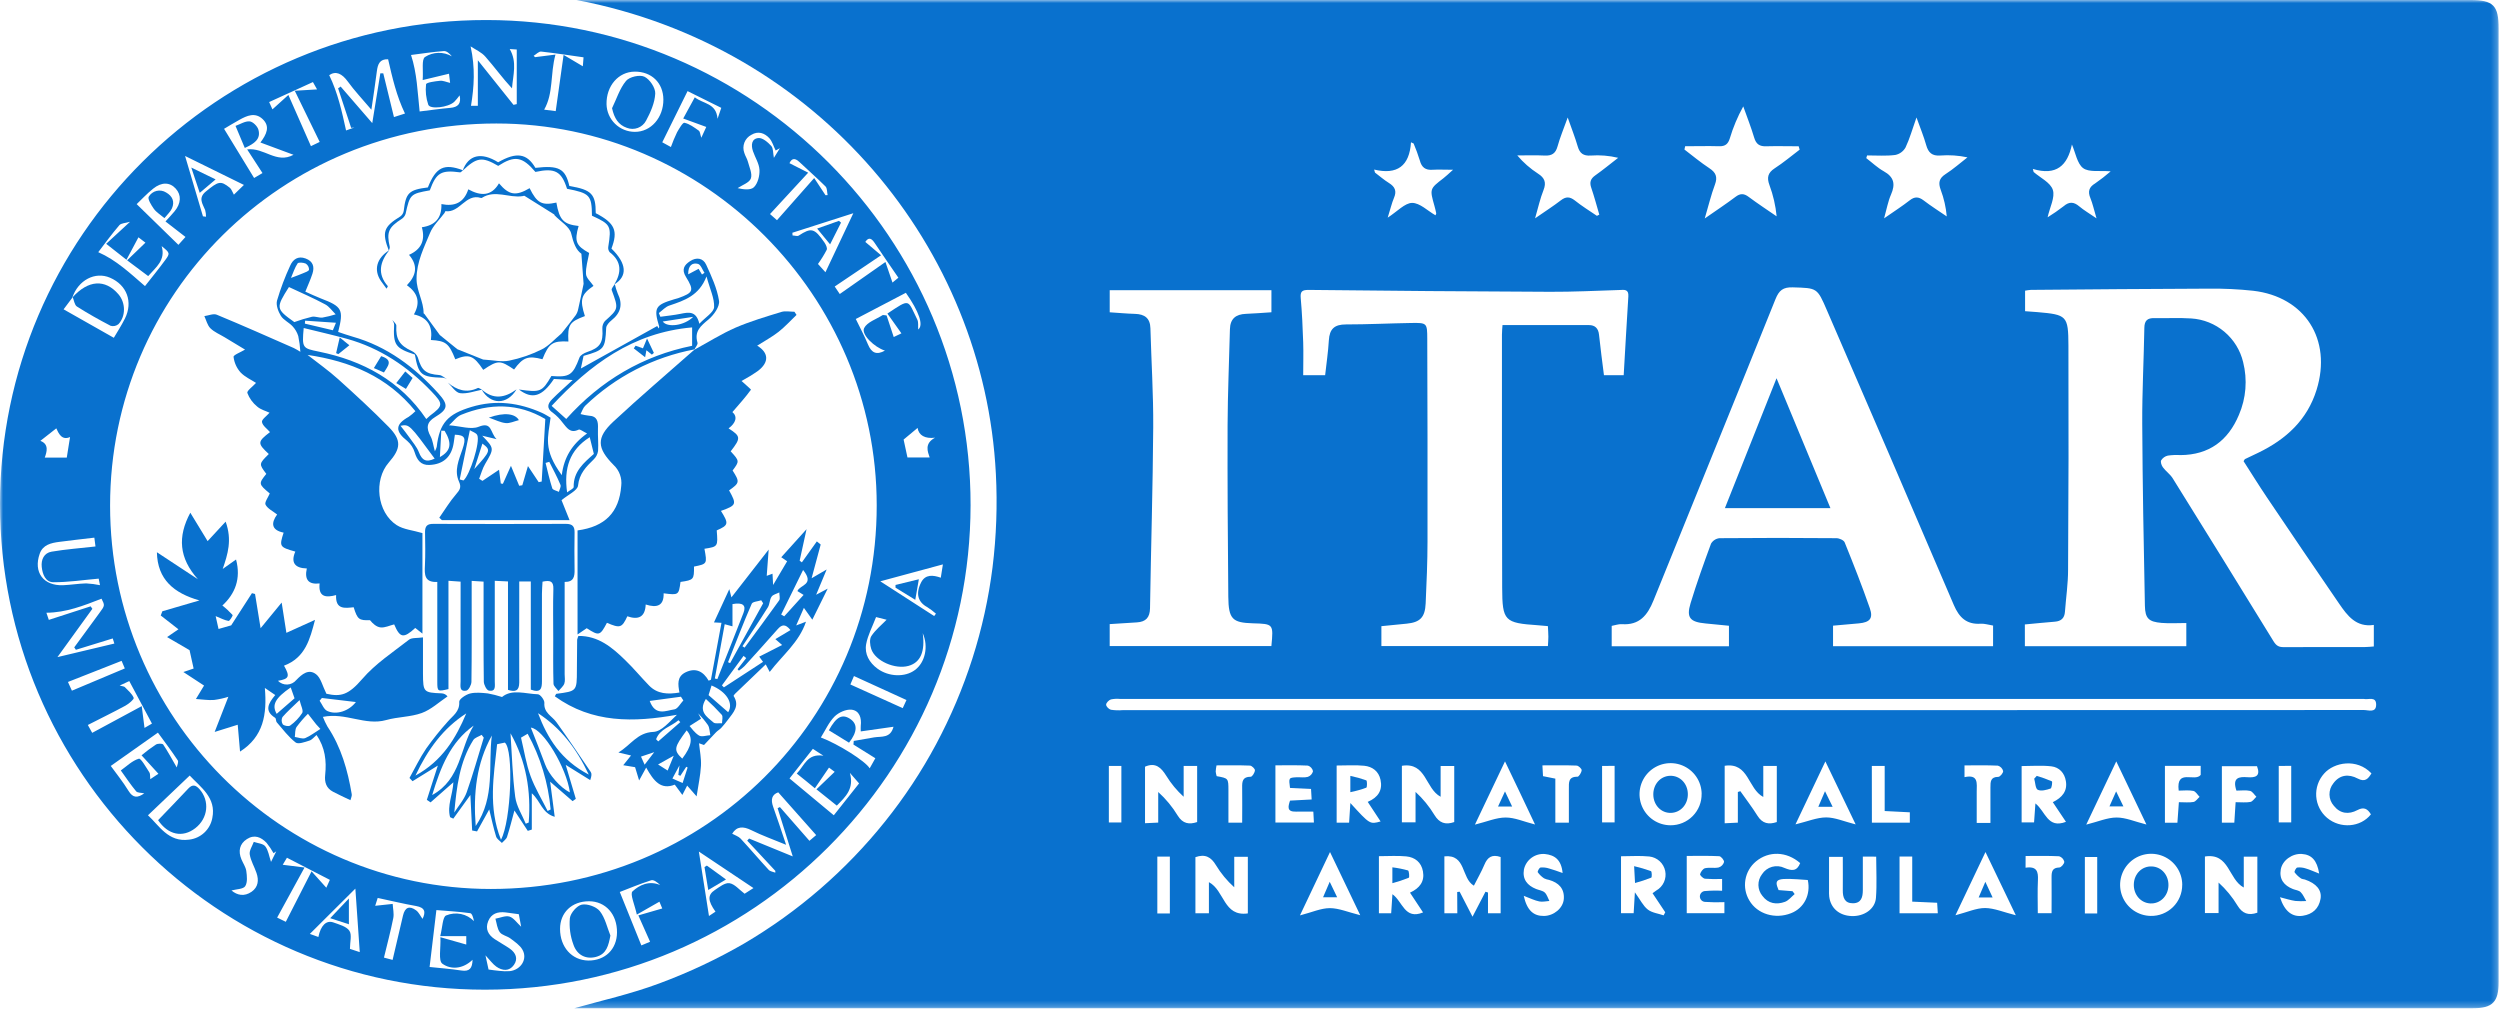 <svg width="411" height="166" viewBox="0 0 411 166" fill="none" xmlns="http://www.w3.org/2000/svg">
<mask id="mask0_155_5042" style="mask-type:luminance" maskUnits="userSpaceOnUse" x="0" y="0" width="411" height="166">
<path d="M410.778 0H0V165.758H410.778V0Z" fill="white"/>
</mask>
<g mask="url(#mask0_155_5042)">
<path d="M94.776 -0.001H406.097C409.888 -0.001 410.779 0.89 410.779 4.674V161.454C410.779 164.708 409.774 165.754 406.582 165.754H94.43C98.782 164.507 103.748 163.418 108.454 161.648C113.262 159.863 117.911 157.675 122.349 155.105C131.219 149.886 139.064 143.094 145.497 135.062C148.675 131.104 151.479 126.86 153.876 122.386C156.297 117.866 158.301 113.134 159.865 108.251C161.425 103.367 162.532 98.35 163.174 93.264C163.805 88.166 163.988 83.022 163.721 77.892C161.829 40.817 134.627 7.595 94.776 -0.001ZM332.89 106.238H359.43V102.426C357.982 102.426 356.658 102.516 355.352 102.405C353.272 102.225 352.663 101.691 352.621 99.598C352.42 89.618 352.236 79.635 352.184 69.655C352.157 64.401 352.444 59.152 352.531 53.902C352.548 52.685 353.044 52.273 354.184 52.297C356.204 52.342 358.231 52.217 360.241 52.353C362.245 52.479 364.156 53.246 365.692 54.54C367.228 55.833 368.308 57.586 368.773 59.54C369.5 62.425 369.257 65.47 368.08 68.203C366.305 72.437 363.176 74.787 358.47 74.818C357.776 74.776 357.08 74.803 356.391 74.901C356.166 74.951 355.953 75.046 355.765 75.179C355.577 75.312 355.418 75.482 355.296 75.677C355.158 75.955 355.355 76.526 355.584 76.831C356.062 77.476 356.772 77.961 357.192 78.633C362.736 87.535 368.256 96.456 373.752 105.399C374.23 106.179 374.643 106.397 375.485 106.39C379.927 106.359 384.373 106.39 388.819 106.373C389.266 106.373 389.713 106.318 390.257 106.279V102.738C387.347 103.168 385.908 101.213 384.55 99.238C380.57 93.437 376.615 87.617 372.685 81.776C371.344 79.787 370.083 77.746 368.845 75.82C369.012 75.56 369.033 75.473 369.078 75.473C369.802 75.126 370.533 74.78 371.257 74.433C375.804 72.236 379.3 69.059 380.846 64.086C383.413 55.818 378.936 48.79 370.412 47.799C367.995 47.541 365.565 47.425 363.135 47.453C353.38 47.48 343.625 47.577 333.874 47.657C333.555 47.681 333.238 47.725 332.924 47.789V51.161C333.68 51.216 334.31 51.258 334.927 51.31C339.779 51.732 340.032 51.885 340.049 56.799C340.09 69.093 340.072 81.388 339.993 93.683C339.993 95.984 339.647 98.282 339.477 100.579C339.401 101.619 338.857 102.121 337.831 102.204C336.182 102.336 334.539 102.506 332.886 102.658L332.89 106.238ZM327.664 102.842C326.874 102.717 326.243 102.495 325.626 102.54C323.308 102.693 322.092 101.525 321.212 99.47C314.297 83.299 307.345 67.153 300.354 51.032C298.739 47.286 298.753 47.363 294.74 47.241C293.143 47.193 292.477 47.716 291.881 49.196C285.245 65.722 278.499 82.203 271.835 98.715C270.858 101.14 269.527 102.814 266.637 102.613C266.093 102.575 265.531 102.793 264.963 102.894V106.241H284.24V102.873C282.892 102.741 281.638 102.61 280.384 102.495C277.833 102.256 277.209 101.546 277.927 99.176C278.932 95.87 280.099 92.612 281.295 89.372C281.439 89.125 281.64 88.915 281.881 88.759C282.122 88.604 282.396 88.508 282.681 88.478C289.092 88.418 295.5 88.418 301.906 88.478C302.378 88.478 303.119 88.807 303.265 89.171C304.713 92.751 306.131 96.344 307.399 99.99C307.985 101.674 307.399 102.308 305.611 102.481C304.194 102.617 302.776 102.734 301.352 102.859V106.234H327.66L327.664 102.842ZM266.935 61.681C267.195 57.225 267.43 52.969 267.701 48.718C267.777 47.519 267.039 47.636 266.238 47.678C262.427 47.799 258.615 47.99 254.803 47.973C241.582 47.917 228.363 47.813 215.146 47.661C214.062 47.661 213.739 47.903 213.84 49.023C214.058 51.431 214.162 53.857 214.245 56.279C214.304 58.046 214.245 59.82 214.245 61.678H217.853C218.067 59.723 218.352 57.866 218.462 55.963C218.573 54.061 219.395 53.337 221.266 53.337C224.842 53.337 228.418 53.157 232.008 53.098C234.6 53.056 234.635 53.098 234.642 55.717C234.673 66.806 234.708 77.895 234.683 88.984C234.683 92.387 234.531 95.793 234.379 99.193C234.275 101.501 233.46 102.312 231.26 102.53L227.101 102.942V106.214H254.477C254.505 105.68 254.553 105.174 254.55 104.668C254.55 104.11 254.501 103.549 254.474 102.935C253.84 102.88 253.33 102.825 252.821 102.79C247.339 102.416 246.978 102.097 246.957 96.618C246.906 82.757 246.923 68.896 246.919 55.035C246.919 54.425 246.992 53.818 247.013 53.444C251.864 53.444 256.542 53.444 261.221 53.444C262.215 53.444 262.773 53.971 262.88 55.038C263.106 57.256 263.418 59.463 263.691 61.688L266.935 61.681ZM182.434 102.603V106.21H209.016C209.363 102.568 209.363 102.568 205.953 102.471C202.609 102.374 201.968 101.778 201.933 98.101C201.846 88.693 201.784 79.285 201.815 69.873C201.836 64.627 202.072 59.377 202.2 54.13C202.241 52.398 203.17 51.66 204.823 51.597C206.209 51.545 207.568 51.431 209.023 51.337V47.713H182.437V51.341C183.872 51.434 185.237 51.563 186.596 51.601C188.172 51.646 189.084 52.294 189.129 53.971C189.278 59.391 189.624 64.81 189.59 70.23C189.524 80.151 189.219 90.076 189.063 99.997C189.039 101.528 188.37 102.225 186.918 102.319C185.466 102.412 184.063 102.499 182.434 102.603ZM286.233 116.751C320.366 116.751 354.499 116.743 388.632 116.727C389.36 116.727 390.639 117.254 390.639 115.844C390.639 114.433 389.381 115.071 388.632 114.908C388.517 114.898 388.401 114.898 388.286 114.908H184.18C183.664 114.854 183.143 114.88 182.635 114.984C182.288 115.099 181.855 115.539 181.848 115.844C181.841 116.149 182.302 116.602 182.631 116.682C183.258 116.778 183.895 116.802 184.527 116.751H286.233ZM295.863 24.603C295.808 24.419 295.756 24.232 295.7 24.048C293.922 24.048 292.145 24 290.371 24.048C289.279 24.09 288.707 23.702 288.388 22.631C287.872 20.898 287.2 19.204 286.593 17.492C285.666 19.166 284.922 20.935 284.376 22.77C284.088 23.684 283.617 24.069 282.643 24.041C280.775 23.986 278.907 24.041 277.04 24.041C277.001 24.221 276.963 24.388 276.922 24.582C278.277 25.621 279.583 26.71 281 27.642C282.089 28.356 282.407 29.083 281.933 30.352C281.309 32.015 280.893 33.761 280.259 35.917C282.244 34.531 283.825 33.491 285.339 32.348C286.119 31.762 286.725 31.797 287.481 32.368C288.978 33.484 290.54 34.506 292.079 35.567C291.91 33.806 291.512 32.075 290.894 30.417C290.45 29.208 290.624 28.411 291.75 27.676C293.184 26.748 294.498 25.642 295.863 24.603ZM262.534 35.484L262.926 35.29C262.492 33.817 262.104 32.33 261.605 30.878C261.29 29.967 261.484 29.381 262.271 28.827C263.556 27.915 264.776 26.911 266.027 25.944C264.547 25.588 263.02 25.463 261.501 25.573C260.327 25.646 259.71 25.226 259.381 24.083C258.954 22.617 258.389 21.193 257.731 19.318C257.062 21.186 256.463 22.603 256.057 24.076C255.735 25.24 255.108 25.628 253.947 25.573C252.45 25.497 250.943 25.552 249.442 25.552C250.423 26.713 251.571 27.72 252.848 28.543C253.933 29.236 254.252 29.998 253.753 31.253C253.216 32.594 252.9 34.025 252.367 35.893C254.072 34.711 255.378 33.879 256.598 32.937C257.423 32.299 258.057 32.309 258.878 32.937C260.032 33.862 261.304 34.652 262.534 35.484ZM306.952 25.552C306.903 25.698 306.858 25.847 306.813 25.996C307.766 26.723 308.65 27.576 309.686 28.155C311.384 29.097 311.634 30.282 310.882 31.987C310.396 33.086 310.189 34.309 309.745 35.896C311.422 34.728 312.729 33.893 313.948 32.94C314.773 32.292 315.414 32.327 316.235 32.94C317.462 33.883 318.779 34.707 320.047 35.581C319.917 34.083 319.583 32.611 319.053 31.204C318.633 30.071 318.765 29.315 319.853 28.619C321.118 27.808 322.258 26.796 323.45 25.871C321.986 25.556 320.484 25.453 318.99 25.566C317.635 25.67 317.015 25.095 316.665 23.851C316.27 22.444 315.702 21.078 315.071 19.311C314.378 21.255 313.952 22.818 313.262 24.26C313.084 24.573 312.84 24.844 312.548 25.054C312.255 25.265 311.921 25.41 311.568 25.479C310.053 25.67 308.497 25.552 306.952 25.552ZM239.563 146.647L239.965 146.598C240.63 147.884 241.292 149.173 242.082 150.708L244.213 146.601L244.625 146.73V150.146H246.705V140.894C245.273 140.399 244.546 140.936 244.04 142.142C243.534 143.348 242.879 144.456 242.307 145.607C240.193 144.373 241.07 140.409 237.456 140.783V150.14H239.583L239.563 146.647ZM371.108 150.046V140.832H368.877V145.908C366.319 144.557 366.544 140.177 362.49 140.807V150.105H364.732V145.094C365.952 146.198 367.002 147.476 367.851 148.885C368.634 150.171 369.636 150.562 371.108 150.046ZM285.703 130.204L286.112 130.069C287.054 131.41 288.059 132.716 288.926 134.106C289.743 135.416 290.793 135.589 292.107 135.145V125.921H289.885V131.022C287.314 129.67 287.539 125.29 283.537 125.893V135.346L285.703 135.242V130.204ZM239.077 135.145V125.934H236.839V130.987C234.288 129.635 234.514 125.255 230.47 125.896V135.187H232.715V130.19C233.932 131.304 234.982 132.588 235.834 134.002C236.617 135.284 237.619 135.658 239.077 135.145ZM188.242 126.032V135.336L190.411 135.235V130.204C191.668 131.341 192.752 132.656 193.63 134.106C194.448 135.416 195.498 135.589 196.811 135.145V125.921H194.594V130.987C193.482 129.979 192.52 128.818 191.735 127.539C190.903 126.208 189.981 125.28 188.242 126.042V126.032ZM196.527 140.908V150.136H198.745V145.025C201.334 146.394 201.126 150.739 205.145 150.164V140.859H202.91V145.867C201.731 144.808 200.715 143.581 199.895 142.225C199.109 140.911 198.139 140.343 196.527 140.918V140.908ZM294.695 146.515L295.042 146.983C294.519 147.419 294.065 148.022 293.465 148.254C292.058 148.771 290.693 148.57 289.74 147.284C289.328 146.787 289.097 146.164 289.084 145.519C289.072 144.873 289.278 144.242 289.671 143.729C290.053 143.134 290.64 142.7 291.32 142.508C292.001 142.317 292.728 142.381 293.365 142.689C294.577 143.202 295.419 143.254 295.95 141.892C293.718 139.955 290.8 139.858 288.673 141.625C287.754 142.39 287.14 143.459 286.943 144.638C286.745 145.817 286.978 147.028 287.598 148.05C288.901 150.268 291.829 151.169 294.453 150.129C296.598 149.294 297.72 147.066 297.201 144.675C292.076 144.28 291.563 144.37 292.398 146.331L294.695 146.515ZM334.199 27.76L334.328 28.272C335.433 29.239 337.1 30.005 337.488 31.221C337.876 32.438 336.999 34.046 336.625 35.726C337.534 35.164 338.413 34.556 339.259 33.903C340.174 33.12 340.933 33.165 341.827 33.924C342.579 34.558 343.441 35.057 344.668 35.899C344.231 34.42 344.03 33.474 343.663 32.576C343.209 31.485 343.428 30.76 344.443 30.151C345.329 29.536 346.182 28.875 346.997 28.168C345.202 28.012 343.431 28.359 342.461 27.635C341.49 26.911 341.203 25.091 340.624 23.754C339.903 27.212 338.074 28.941 334.193 27.77L334.199 27.76ZM225.902 27.863L226.051 28.376C226.814 28.952 227.542 29.586 228.349 30.088C229.337 30.702 229.648 31.412 229.177 32.514C228.789 33.432 228.571 34.423 228.138 35.782C229.745 34.742 230.948 33.377 232.15 33.356C233.429 33.356 234.704 34.659 235.993 35.397C236.045 35.248 236.132 35.134 236.111 35.05C236.035 34.655 235.938 34.267 235.83 33.879C235.03 31.045 235.03 31.048 237.31 29.295C237.74 28.948 238.128 28.602 238.88 27.909C237.459 27.909 236.489 27.85 235.526 27.909C234.347 27.999 233.72 27.524 233.419 26.384C233.126 25.436 232.786 24.504 232.4 23.591L231.967 23.397C231.714 27.299 229.697 28.782 225.896 27.874L225.902 27.863ZM358.761 145.468C358.761 144.462 358.464 143.478 357.906 142.64C357.349 141.802 356.557 141.148 355.629 140.759C354.7 140.369 353.678 140.263 352.69 140.453C351.701 140.643 350.791 141.121 350.074 141.826C349.356 142.531 348.862 143.433 348.655 144.418C348.448 145.403 348.536 146.427 348.909 147.361C349.282 148.296 349.923 149.1 350.751 149.672C351.579 150.244 352.557 150.558 353.563 150.576C354.242 150.592 354.916 150.472 355.547 150.222C356.178 149.973 356.752 149.599 357.236 149.124C357.72 148.649 358.104 148.081 358.364 147.455C358.625 146.829 358.758 146.157 358.755 145.479L358.761 145.468ZM279.753 130.495C279.739 129.488 279.427 128.508 278.858 127.678C278.288 126.848 277.486 126.205 276.552 125.829C275.618 125.453 274.594 125.362 273.609 125.566C272.623 125.771 271.72 126.262 271.012 126.978C270.305 127.694 269.824 128.603 269.632 129.591C269.44 130.579 269.543 131.602 269.93 132.532C270.318 133.461 270.971 134.255 271.807 134.814C272.644 135.374 273.628 135.673 274.635 135.675C275.312 135.679 275.983 135.548 276.609 135.288C277.235 135.029 277.802 134.648 278.278 134.166C278.755 133.684 279.13 133.112 279.382 132.484C279.634 131.855 279.758 131.182 279.746 130.505L279.753 130.495ZM271.679 146.844C271.877 146.684 272.084 146.535 272.299 146.397C272.852 146.085 273.291 145.605 273.553 145.027C273.815 144.449 273.888 143.803 273.759 143.182C273.631 142.56 273.309 141.995 272.839 141.569C272.369 141.142 271.776 140.876 271.145 140.807C269.634 140.648 268.092 140.769 266.495 140.769V150.126H268.574C268.633 149.086 268.688 148.14 268.775 146.698C269.672 147.939 270.13 148.93 270.899 149.53C271.592 150.07 272.632 150.181 273.498 150.483L273.768 149.98L271.679 146.844ZM339.643 135.107C338.912 134.012 338.226 132.986 337.481 131.877C339.03 131.115 339.907 130.051 339.63 128.412C339.415 127.071 338.538 126.142 337.259 125.986C335.645 125.799 333.992 125.941 332.356 125.941V135.201H334.4L334.622 132.082C336.303 133.413 336.604 136.282 339.647 135.107H339.643ZM233.952 150.008L231.804 146.754C233.419 146.005 234.23 144.903 233.935 143.257C233.672 141.76 232.618 140.932 231.197 140.79C229.777 140.648 228.241 140.756 226.693 140.756V150.146H228.709C228.775 149.107 228.838 148.168 228.914 147.007C230.608 148.206 230.91 151.255 233.945 150.004L233.952 150.008ZM219.745 125.855V135.249H221.793C221.858 134.192 221.921 133.232 222.001 132.016C225.209 135.537 225.209 135.537 226.97 135.045L224.852 131.829C226.585 131.091 227.323 129.902 226.959 128.197C226.654 126.787 225.611 126.021 224.267 125.889C222.818 125.744 221.314 125.851 219.748 125.851L219.745 125.855ZM306.249 140.825C306.249 142.779 306.249 144.557 306.249 146.331C306.249 147.482 305.996 148.487 304.623 148.497C303.251 148.507 302.946 147.547 302.956 146.376C302.977 144.55 302.956 142.727 302.956 140.873H300.694V146.355C300.682 146.702 300.691 147.049 300.721 147.395C300.957 149.304 302.364 150.514 304.391 150.6C306.418 150.687 308.265 149.474 308.407 147.606C308.577 145.392 308.445 143.153 308.445 140.832L306.249 140.825ZM212.076 129.535C211.858 127.875 211.858 127.861 213.116 127.785C213.746 127.75 214.415 127.882 215.004 127.719C215.213 127.647 215.4 127.524 215.55 127.361C215.699 127.198 215.806 127.001 215.86 126.787C215.814 126.574 215.713 126.377 215.567 126.215C215.421 126.054 215.235 125.933 215.028 125.865C213.268 125.775 211.501 125.82 209.678 125.82V135.221H216.006C215.974 134.594 215.947 134.106 215.912 133.433C214.872 133.433 213.975 133.413 213.067 133.433C211.525 133.475 211.754 132.622 212.079 131.621L215.635 131.434C215.597 130.775 215.569 130.283 215.534 129.701L212.076 129.535ZM283.114 144.501C282.179 144.543 281.241 144.53 280.307 144.463C279.992 144.429 279.448 143.892 279.493 143.715C279.6 143.327 279.968 142.814 280.314 142.734C281.032 142.575 281.825 142.765 282.542 142.613C282.754 142.549 282.946 142.434 283.102 142.277C283.257 142.12 283.371 141.927 283.433 141.715C283.454 141.397 282.941 140.776 282.636 140.759C280.876 140.669 279.105 140.714 277.3 140.714V150.126H283.492V148.313C282.441 148.361 281.388 148.347 280.339 148.272C280.101 148.268 279.876 148.17 279.71 148C279.545 147.83 279.455 147.601 279.458 147.364C279.462 147.127 279.56 146.901 279.73 146.736C279.9 146.571 280.129 146.48 280.366 146.484C281.28 146.405 282.198 146.391 283.114 146.442V144.501ZM389.776 133.877C389.242 132.983 388.643 132.598 387.548 133.184C386.137 133.936 384.72 133.787 383.677 132.463C383.231 131.958 382.979 131.311 382.966 130.637C382.952 129.963 383.177 129.307 383.601 128.783C384.64 127.355 386.123 127.206 387.603 127.989C388.837 128.641 389.336 128.014 389.866 127.144C387.464 124.614 383.718 125.314 382.086 127.172C381.63 127.676 381.279 128.268 381.056 128.911C380.833 129.554 380.741 130.235 380.786 130.914C380.831 131.593 381.011 132.256 381.318 132.864C381.624 133.472 382.049 134.012 382.568 134.452C384.748 136.282 388.057 136.032 389.776 133.887V133.877ZM247.422 125.172C245.713 128.755 244.199 131.936 242.477 135.568C244.473 135.072 245.987 134.407 247.508 134.4C249.03 134.393 250.461 135.066 252.36 135.547C250.655 131.923 249.172 128.818 247.422 125.172ZM300.094 125.172C298.393 128.759 296.882 131.936 295.177 135.526C297.176 135.041 298.698 134.39 300.219 134.383C301.685 134.383 303.154 135.048 305.07 135.533C303.3 131.864 301.792 128.721 300.094 125.183V125.172ZM347.915 125.172L342.977 135.568C344.938 135.076 346.442 134.407 347.953 134.4C349.464 134.393 350.94 135.066 352.874 135.551L347.915 125.172ZM223.629 150.469C221.897 146.837 220.372 143.663 218.653 140.073C216.941 143.684 215.437 146.858 213.712 150.493C215.714 149.973 217.177 149.294 218.643 149.297C220.108 149.301 221.664 149.97 223.629 150.462V150.469ZM331.4 150.469L326.413 140.073L321.475 150.469C323.44 149.956 324.902 149.273 326.361 149.28C327.893 149.301 329.407 149.973 331.413 150.472L331.4 150.469ZM250.502 147.274C251.04 149.699 252.138 150.611 253.84 150.583C255.451 150.555 256.983 149.304 257.093 147.776C257.211 146.078 256.241 145.111 254.668 144.657C254.384 144.613 254.108 144.527 253.85 144.401C253.444 144.135 253.091 143.795 252.81 143.4C252.731 143.271 253.06 142.651 253.261 142.62C253.736 142.577 254.214 142.631 254.668 142.779C255.361 142.963 256.005 143.219 256.892 143.521C256.691 141.313 255.565 140.572 253.999 140.402C253.211 140.331 252.424 140.549 251.786 141.017C251.148 141.485 250.703 142.169 250.534 142.942C250.263 144.553 251.081 145.572 252.537 146.151C253.018 146.345 253.607 146.407 253.961 146.733C254.314 147.059 254.474 147.655 254.716 148.119C254.162 148.154 253.576 148.31 253.053 148.195C252.311 148.046 251.58 147.686 250.502 147.274ZM381.272 143.614C380.925 141.404 380 140.496 378.423 140.392C376.847 140.288 375.222 141.431 374.958 142.939C374.681 144.553 375.495 145.576 376.947 146.154C377.377 146.328 377.917 146.366 378.219 146.66C378.624 147.052 378.843 147.634 379.144 148.133C378.546 148.171 377.946 148.165 377.349 148.116C376.587 148.001 375.842 147.769 374.826 147.502C375.596 149.88 376.878 150.805 378.576 150.552C380.17 150.313 381.21 149.384 381.494 147.78C381.75 146.348 380.801 145.229 378.929 144.595C378.711 144.522 378.441 144.533 378.271 144.404C377.87 144.135 377.518 143.799 377.231 143.41C377.148 143.278 377.474 142.654 377.671 142.623C378.146 142.571 378.626 142.623 379.078 142.776C379.723 142.966 380.34 143.254 381.272 143.614ZM367.667 129.978C366.95 127.816 368.093 127.674 369.473 127.775C370.779 127.872 371.69 127.629 371.053 125.962H365.276V135.246H367.321C367.393 134.102 367.459 133.045 367.536 131.881C368.482 131.881 369.244 131.974 369.961 131.839C370.332 131.77 370.623 131.285 370.949 130.99C370.602 130.644 370.304 130.114 369.909 130.024C369.22 129.864 368.454 129.978 367.667 129.978ZM355.913 125.914V135.253H357.964C358.048 134.113 358.124 133.056 358.207 131.881C359.132 131.881 359.895 131.974 360.612 131.843C360.986 131.77 361.281 131.295 361.613 131.004C361.267 130.658 360.979 130.107 360.574 130.024C359.822 129.868 359.014 129.978 358.176 129.978C357.725 126.281 360.841 128.634 361.794 127.393V125.914H355.913ZM257.922 135.242C257.922 133.319 257.922 131.493 257.922 129.667C257.922 128.658 257.814 127.674 259.332 127.695C259.578 127.695 259.99 127.019 260.025 126.628C260.046 126.385 259.505 125.876 259.2 125.862C257.381 125.789 255.555 125.827 253.573 125.827C253.614 126.579 253.642 127.109 253.67 127.601L255.697 128.007V135.242H257.922ZM327.227 135.287C327.227 133.208 327.227 131.337 327.227 129.452C327.227 128.527 327.227 127.719 328.509 127.719C328.808 127.719 329.324 127.099 329.32 126.766C329.266 126.555 329.158 126.362 329.007 126.206C328.855 126.049 328.666 125.934 328.458 125.872C326.642 125.785 324.819 125.831 322.965 125.831V127.764C325.294 127.248 324.978 128.804 324.971 130.152C324.971 131.85 324.971 133.551 324.971 135.294L327.227 135.287ZM312.285 140.814V150.146H318.575C318.533 149.498 318.502 148.972 318.467 148.414L314.371 148.23V140.814H312.285ZM333.001 142.651C334.879 142.367 335.1 143.32 335.035 144.682C334.948 146.497 335.014 148.32 335.014 150.133H337.277C337.277 148.081 337.301 146.137 337.277 144.197C337.277 143.271 337.405 142.651 338.545 142.616C338.853 142.616 339.373 142.01 339.373 141.677C339.323 141.465 339.218 141.27 339.069 141.11C338.92 140.951 338.733 140.834 338.524 140.769C336.708 140.679 334.882 140.724 333.011 140.724L333.001 142.651ZM204.213 135.249C204.213 133.274 204.241 131.392 204.213 129.511C204.192 128.471 204.262 127.691 205.617 127.698C205.87 127.698 206.285 127.03 206.31 126.641C206.334 126.399 205.8 125.876 205.499 125.865C203.68 125.789 201.853 125.827 199.996 125.827C199.926 126.163 199.88 126.503 199.861 126.846C199.891 127.102 199.944 127.355 200.02 127.601C201.947 127.948 201.95 127.948 201.954 129.913C201.954 131.676 201.954 133.44 201.954 135.249H204.213ZM307.739 135.249H313.976V133.544L309.842 133.333V125.924H307.728L307.739 135.249ZM263.383 125.921V135.204H265.441V125.907L263.383 125.921ZM190.265 140.821V150.178H192.324V140.821H190.265ZM182.295 125.921V135.208H184.354V125.921H182.295ZM344.782 150.178V140.891H342.752V150.178H344.782ZM374.625 125.921V135.204H376.677V125.907L374.625 125.921Z" fill="#0971CE"/>
<path d="M0 82.867C0.017 38.907 35.831 3.27 79.968 3.294C123.818 3.318 159.625 39.212 159.562 83.082C159.5 126.953 123.641 162.697 79.733 162.704C35.769 162.711 0 126.876 0 82.867ZM11.952 48.859L10.455 50.852L18.713 55.533C19.232 54.639 19.96 53.537 20.542 52.362C21.901 49.628 20.858 46.846 18.085 45.654C15.632 44.597 12.86 46.056 11.896 48.908L11.952 48.859ZM18.099 83.131C18.099 117.843 46.213 146.14 80.699 146.147C116.021 146.147 144.145 118.196 144.131 83.079C144.131 48.655 115.886 20.309 81.604 20.302C46.355 20.302 18.099 48.253 18.099 83.131ZM55.583 14.518L56.002 14.23L61.2 20.239C61.689 17.221 62.108 14.636 62.527 12.051H63.009C63.591 14.431 64.173 16.816 64.766 19.248L66.578 18.666C65.192 15.79 64.499 12.775 63.806 9.743C62.42 9.681 62.101 10.568 61.956 11.708C61.713 13.662 61.405 15.606 61.055 18.035C59.523 16.226 58.258 14.899 57.194 13.423C56.224 12.082 55.212 11.614 54.121 12.352C55.531 15.242 56.2 18.295 56.893 21.449L58.258 20.96L57.731 21.026L55.583 14.518ZM127.942 130.259C126.857 130.64 126.694 131.489 127.11 132.646C127.803 134.576 128.437 136.524 129.234 138.884C127.079 137.99 125.249 137.349 123.534 136.489C122.148 135.796 121.108 135.845 120.37 137.061C120.848 137.331 121.41 137.498 121.756 137.865C123.322 139.553 124.809 141.313 126.372 143.004C126.614 143.271 127.093 143.319 127.463 143.465V143.17L122.841 138.201C122.941 138.08 123.045 137.962 123.149 137.855L130.329 140.793C129.401 137.841 128.621 135.353 127.841 132.865L128.219 132.684L133.07 138.229L134.179 137.29L127.942 130.259ZM43.153 28.452L40.63 24.561C43.444 24.214 45.423 26.986 48.254 25.448L42.814 23.427C43.832 22.072 44.456 20.773 43.16 19.564C41.93 18.417 40.586 19.013 39.348 19.706C38.402 20.229 37.481 20.797 36.836 21.178C38.503 23.909 40.114 26.55 41.774 29.263L43.153 28.452ZM146.893 119.478L141.508 120.244C141.508 119.773 141.484 119.551 141.508 119.329C141.668 118.037 141.293 116.803 139.97 116.671C139.076 116.585 137.87 117.132 137.197 117.797C136.258 118.74 135.693 120.057 134.948 121.242C137.825 122.327 142.274 125.13 142.977 126.312C143.324 125.691 143.643 125.123 143.906 124.655L140.306 122.406C140.323 122.209 140.34 122.008 140.354 121.81L143.726 121.221C144.925 121.031 146.391 121.405 146.893 119.478ZM31.188 127.5L24.326 134.032C26.132 135.675 27.653 138.516 31.094 138.035C32.028 137.93 32.904 137.527 33.59 136.885C34.277 136.244 34.739 135.397 34.906 134.472C35.585 131.139 32.996 129.437 31.188 127.5ZM109.059 16.355C109.038 13.621 107.119 11.756 104.346 11.777C101.671 11.798 99.661 14.116 99.713 17.131C99.742 18.346 100.245 19.502 101.115 20.352C101.984 21.201 103.152 21.677 104.367 21.677C107.004 21.695 109.08 19.342 109.059 16.355ZM101.436 153.303C101.467 150.302 99.551 148.164 96.83 148.167C94.006 148.167 92.072 150.025 92.072 152.714C92.072 155.697 94.006 157.863 96.699 157.912C99.474 157.946 101.411 156.065 101.436 153.303ZM77.366 7.622C78.156 11.185 77.941 14.286 77.432 17.391H78.558V9.906L84.421 17.238L84.955 17.114V8.139L83.797 8.062C85.059 10.214 84.331 12.363 84.172 14.529C82.585 12.824 81.282 10.997 79.809 9.331C79.178 8.592 78.201 8.177 77.366 7.622ZM14.901 99.681L15.185 100.09L9.443 108.029L18.799 105.801L18.536 104.959L12.479 106.826L12.205 106.428C13.591 104.543 14.97 102.66 16.342 100.779C17.25 99.542 17.257 99.546 16.689 98.427C13.743 99.57 10.867 100.714 7.627 100.734L8.026 101.909L14.901 99.681ZM23.841 47.029C24.912 45.661 26.076 44.236 27.164 42.757C27.989 41.637 27.941 41.568 26.572 40.459C27.265 42.778 25.664 43.904 24.361 45.387L20.896 42.795L23.91 39.894L22.76 39.014L20.792 42.705L17.455 40.082L21.381 36.46C20.639 36.682 19.919 36.672 19.617 37.025C18.352 38.505 17.191 40.095 16.152 41.457C19.111 42.753 21.395 44.926 23.827 47.029H23.841ZM27.206 36.408C27.864 35.677 28.298 35.227 28.693 34.748C29.784 33.428 29.846 32.056 28.883 30.999C27.92 29.942 26.575 29.894 25.179 31.016C24.118 31.865 23.19 32.874 22.469 33.56L29.33 40.251L30.494 38.955L27.206 36.408ZM130.988 127.175C132.27 125.851 132.682 123.837 135.368 124.239L133.635 123.11L129.799 127.978L137.076 134.032L141.234 128.793L139.72 127.06C140.448 129.683 139.027 130.962 137.572 132.445L134.224 129.763L137.222 126.887L136.286 126.194L133.964 129.59C132.883 128.682 132.027 128.003 130.988 127.175ZM29.06 126.17C29.112 125.844 29.406 125.265 29.219 124.995C28.128 123.349 26.929 121.772 25.962 120.445L18.21 125.92C19.073 127.116 20.199 128.502 21.124 130.013C21.863 131.225 22.614 131.201 23.716 130.428C23.19 130.311 22.594 130.359 22.375 130.082C21.474 128.994 20.688 127.812 19.86 126.662C20.833 125.969 21.741 125.047 22.826 124.731C23.172 124.634 24.018 126.159 24.558 126.984C24.718 127.223 24.649 127.615 24.704 128.1L26.042 127.206L23.269 124.17C24.027 123.535 24.819 122.944 25.643 122.399C25.945 122.219 26.683 122.212 26.828 122.399C27.594 123.539 28.242 124.749 29.06 126.17ZM140.69 52.442C141.311 53.728 142.077 55.135 142.683 56.601C143.289 58.066 144.138 58.392 145.483 57.64C143.75 57.096 141.539 54.965 142.066 53.932C142.558 52.959 144.041 52.487 145.095 51.812C145.171 51.763 145.313 51.812 145.757 51.86L146.928 55.408L148.193 54.802L145.888 51.552C149.717 49.005 149.163 49.237 150.802 52.539C151.027 52.993 150.906 53.617 150.948 54.168C151.883 53.475 151.09 51.222 148.924 48.135L140.69 52.442ZM77.688 157.787C76.091 159.329 74.119 159.44 72.726 158.435C72.033 157.943 72.49 155.877 72.403 154.076L76.655 155.285V153.899H72.376C72.743 152.485 72.76 150.711 73.35 150.496C74.117 150.178 74.963 150.097 75.777 150.263C76.591 150.43 77.336 150.837 77.917 151.432C77.816 150.887 77.608 150.17 77.31 150.129C75.398 149.869 73.464 149.758 71.742 149.616L70.626 158.972C72.095 159.128 73.991 159.27 75.869 159.554C77.175 159.748 77.653 159.215 77.688 157.78V157.787ZM75.56 15.676C75.291 16.054 74.995 16.411 74.673 16.746C73.672 17.672 70.692 18.018 70.407 17.211C70.038 16.135 69.913 14.99 70.044 13.86C70.085 13.551 71.527 13.361 72.345 13.281C72.844 13.229 73.384 13.489 73.998 13.628C73.918 12.962 73.849 12.373 73.817 12.12L69.489 13.16C69.61 11.534 69.274 9.785 69.867 9.372C70.521 8.947 71.281 8.711 72.061 8.692C72.841 8.673 73.611 8.871 74.285 9.265C73.918 8.804 73.422 8.36 72.961 8.395C71.08 8.54 69.212 8.832 67.573 9.039C68.554 12.016 68.647 15.138 68.987 18.326C70.699 18.119 72.348 17.879 74.004 17.734C75.314 17.63 75.862 17.027 75.56 15.676ZM85.294 150.295C84.522 150.191 83.804 150.08 83.084 149.997C81.826 149.858 80.769 150.181 80.256 151.449C79.743 152.717 80.256 153.687 81.337 154.401C82.148 154.942 83.018 155.403 83.818 155.961C84.799 156.654 85.204 157.607 84.49 158.632C83.714 159.731 82.585 159.61 81.59 158.91C81.015 158.504 80.589 157.887 79.809 157.059C80.038 158.099 80.18 158.768 80.318 159.391C80.973 159.474 81.528 159.568 82.086 159.61C82.66 159.681 83.241 159.696 83.818 159.655C85.644 159.44 86.764 157.659 85.897 156.141C85.471 155.385 84.639 154.834 83.919 154.287C83.378 153.875 82.533 153.757 82.162 153.247C81.729 152.651 81.666 151.785 81.444 151.033C82.224 150.898 83.09 150.489 83.763 150.686C84.435 150.884 84.989 151.726 85.676 152.353C85.537 151.612 85.416 150.946 85.294 150.295ZM58.421 146.088C55.839 148.659 53.435 151.057 50.94 153.535L52.343 154.041C52.717 152.159 53.646 151.237 54.8 151.646C55.746 151.993 56.945 152.291 57.437 153.015C57.884 153.674 57.53 154.873 57.53 155.995L59.145 156.529C58.91 153.022 58.671 149.657 58.421 146.088ZM123.87 145.998L114.891 139.996C115.48 143.742 116.007 147.103 116.555 150.589L117.625 149.876C116.35 148.077 116.305 147.128 117.522 146.32C118.27 145.821 119.192 145.083 119.923 145.197C120.782 145.329 121.524 146.261 122.414 146.93L123.87 145.998ZM104.696 150.357C104.35 148.749 103.532 146.961 103.983 146.545C105.092 145.506 106.72 144.719 108.536 145.506C108.075 145.059 107.465 144.584 107.053 144.716C105.15 145.322 103.303 146.102 101.893 146.642L105.438 155.427L106.873 154.824C106.252 153.438 105.663 152.114 104.943 150.492L108.876 149.352L108.408 148.237L104.696 150.357ZM15.511 88.391C13.487 88.63 11.609 88.838 9.738 89.084C8.393 89.261 7.045 89.559 6.529 91.028C5.454 94.081 7.135 96.33 10.372 96.209C11.636 96.157 12.898 95.942 14.163 95.911C14.928 95.95 15.689 96.047 16.439 96.202L16.224 95.128C13.633 95.356 11.214 95.724 8.795 95.72C7.468 95.72 6.986 94.403 6.861 93.194C6.737 91.985 7.242 90.903 8.49 90.692C10.836 90.297 13.217 90.12 15.698 89.84L15.511 88.391ZM151.696 104.082C152.109 107.097 151.35 108.909 149.364 109.47C147.17 110.091 143.892 108.68 143.234 106.698C143.016 106.043 142.919 105.076 143.251 104.57C143.92 103.548 144.922 102.748 145.757 101.885L144.024 101.445C143.425 103.025 142.666 104.418 142.395 105.898C142.104 107.519 142.915 108.94 144.26 109.928C146.117 111.29 148.792 111.362 150.407 110.157C152.095 108.919 152.673 106.3 151.693 104.082H151.696ZM110.296 24.172C110.59 23.346 110.928 22.537 111.308 21.747C111.655 21.147 112.237 20.125 112.521 20.184C113.363 20.368 114.139 20.953 114.874 21.473C115.103 21.636 115.11 22.1 115.293 22.648L116.111 20.87L112.32 19.484L114.223 15.998C115.643 17.117 117.747 16.916 117.965 19.529C118.267 18.649 118.416 18.205 118.578 17.73L113.034 14.979L108.876 23.393L110.296 24.172ZM135.704 44.756L140.288 35.053L130.267 38.262C130.267 38.411 130.284 38.56 130.295 38.709C130.641 38.709 131.067 38.886 131.299 38.737C133.379 37.386 133.895 37.489 135.531 39.856C135.77 40.203 136.043 40.768 135.915 41.062C135.493 41.875 135.011 42.656 134.474 43.398L135.704 44.756ZM33.364 35.563L33.87 35.629C33.869 35.26 33.822 34.893 33.728 34.537C33.312 33.497 32.536 32.562 33.835 31.491C35.894 29.797 36.261 29.654 37.775 30.864C38.059 31.086 38.174 31.519 38.451 32.004L40.1 30.403L30.425 25.642L33.364 35.563ZM144.721 95.568L153.578 101.278L153.872 100.887C153.421 100.492 152.94 100.131 152.434 99.809C150.927 98.995 150.483 97.616 151.436 95.741C152.129 94.396 153.391 94.521 154.666 94.975C154.78 94.282 154.895 93.568 155.012 92.785L144.721 95.568ZM38.052 146.393C39.005 147.193 40.159 147.433 41.358 146.608C42.457 145.842 42.578 144.712 42.169 143.52C41.823 142.481 41.22 141.517 41.057 140.464C40.956 139.83 41.48 139.078 41.722 138.405C42.37 138.634 43.254 138.679 43.611 139.137C44.113 139.778 44.224 140.727 44.557 141.694C44.872 141.056 45.142 140.509 45.416 139.961L44.972 140.266C44.642 139.669 44.259 139.102 43.829 138.572C42.928 137.615 41.823 137.151 40.592 137.945C39.362 138.738 39.14 139.937 39.691 141.275C39.955 141.909 40.385 142.515 40.488 143.17C40.603 144.009 40.717 145.066 40.312 145.69C39.986 146.185 38.88 146.168 38.052 146.393ZM64.544 157.808C65.123 155.333 65.684 152.918 66.256 150.506C66.575 149.162 67.296 148.85 68.408 149.661C68.859 149.986 69.101 150.579 69.468 151.064C70.019 149.931 69.877 149.207 68.398 148.947C66.318 148.583 64.264 148.084 62.094 147.62L61.682 148.912L64.558 148.604C64.6 149.384 64.801 150.198 64.655 150.939C64.222 153.105 63.65 155.24 63.123 157.43L64.544 157.808ZM23.301 116.086C23.481 117.493 23.619 118.591 23.758 119.669L24.981 118.958L21.253 111.969L19.676 112.703C20.158 112.842 20.404 112.839 20.521 112.96C21.059 113.518 21.713 114.051 21.98 114.727C22.067 114.952 21.187 115.704 20.632 116.006C18.629 117.097 16.575 118.085 14.44 119.187L15.157 120.48L23.301 116.086ZM50.066 142.619L45.562 150.853L46.986 151.546C48.348 148.871 49.682 146.258 51.22 143.247C52.229 144.373 52.929 145.152 53.646 145.942L54.228 144.65L47.173 141.011C46.885 141.49 46.639 141.892 46.48 142.169L50.066 142.619ZM91.359 18.268C91.778 15.284 92.18 12.425 92.655 9.026L95.818 10.897L95.933 9.424C93.507 9.078 91.248 8.731 88.968 8.478C88.586 8.437 88.146 8.929 87.734 9.171L87.959 9.396L91.32 8.974C90.43 12.231 91.019 15.291 89.46 18.028L91.359 18.268ZM51.446 13.492L44.248 16.777C44.508 17.36 44.709 17.817 44.789 17.98L47.409 15.61L51.117 24.027L52.558 23.334C51.255 20.659 49.99 18.06 48.459 14.92L52.125 14.698C52.066 14.591 51.799 14.123 51.446 13.492ZM138.057 48.336L145.566 43.072C146.01 44.361 146.363 45.394 146.723 46.454L147.694 45.657C146.342 43.678 145.029 41.8 143.761 39.891C143.133 38.948 142.666 39.153 142.257 39.773L144.849 41.967L137.225 47.102L138.057 48.336ZM135.714 32.094L136.061 32.073C135.953 31.592 136.009 30.947 135.714 30.652C134.328 29.266 132.848 27.991 131.431 26.64C130.565 25.811 130.094 26.165 129.789 26.827L132.866 28.39L126.59 35.189L127.734 36.2L133.853 29.27L135.714 32.094ZM128.215 24.36L127.522 24.748C127.176 24.055 126.964 23.264 126.483 22.72C125.696 21.865 124.643 21.487 123.52 22.166C122.999 22.434 122.593 22.884 122.38 23.43C122.167 23.976 122.161 24.582 122.363 25.132C122.508 25.628 122.823 26.071 122.952 26.57C123.194 27.499 123.717 28.577 123.44 29.343C123.191 30.036 122.03 30.413 121.267 30.93C122.175 31.145 123.406 31.307 123.95 30.774C124.587 30.14 124.909 28.889 124.858 27.932C124.806 26.893 124.144 25.895 123.79 24.862C123.437 23.829 123.565 22.783 124.702 22.693C125.377 22.641 126.244 23.386 126.798 23.999C127.145 24.377 127.068 25.139 127.228 25.95L128.215 24.36ZM6.636 72.478C8.116 73.023 7.676 74.339 7.36 75.226H10.978L11.515 71.848C10.15 72.472 9.613 71.203 9.256 70.42L6.636 72.478ZM153.723 71.959C152.053 72.156 151.045 71.574 150.851 70.351L148.553 72.264C148.785 73.334 149.024 74.454 149.187 75.209H152.836C152.504 74.221 151.942 72.908 153.723 71.959ZM149.024 115.084L140.389 111.141L139.8 112.527L148.408 116.418L149.024 115.084ZM11.172 112.114C11.363 112.537 11.692 113.261 11.82 113.549L20.518 109.89L19.991 108.642L11.172 112.114Z" fill="#0971CE"/>
<path d="M283.574 83.534C286.432 76.34 289.173 69.444 292.063 62.181L300.921 83.534H283.574Z" fill="#0971CE"/>
<path d="M353.777 142.443C355.378 142.519 356.55 143.895 356.491 145.614C356.432 147.333 355.105 148.604 353.514 148.525C351.924 148.445 350.742 147.073 350.801 145.35C350.86 143.628 352.17 142.363 353.777 142.443Z" fill="#0971CE"/>
<path d="M274.575 127.54C276.183 127.502 277.455 128.805 277.482 130.52C277.51 132.235 276.308 133.587 274.71 133.639C273.113 133.691 271.834 132.378 271.803 130.662C271.771 128.947 272.967 127.582 274.575 127.54Z" fill="#0971CE"/>
<path d="M268.65 142.396C269.59 142.613 270.515 142.888 271.422 143.217C271.574 143.283 271.599 144.225 271.464 144.284C270.593 144.629 269.703 144.924 268.799 145.168C268.743 144.156 268.712 143.563 268.65 142.396Z" fill="#0971CE"/>
<path d="M334.843 127.553C335.69 127.802 336.521 128.103 337.332 128.454C337.439 128.506 337.314 129.573 337.117 129.635C336.448 129.864 335.571 130.11 335.017 129.843C334.618 129.653 334.608 128.655 334.424 128.014L334.843 127.553Z" fill="#0971CE"/>
<path d="M228.906 145.195V142.589C229.775 142.694 230.635 142.866 231.477 143.102C231.651 143.161 231.737 144.235 231.606 144.297C230.726 144.655 229.824 144.955 228.906 145.195Z" fill="#0971CE"/>
<path d="M221.996 130.234V127.556C222.886 127.737 223.761 127.983 224.616 128.29C224.772 128.36 224.775 129.424 224.616 129.496C223.762 129.808 222.887 130.055 221.996 130.234Z" fill="#0971CE"/>
<path d="M247.42 130.11L248.595 132.592H246.277L247.42 130.11Z" fill="#0971CE"/>
<path d="M301.282 132.633H298.932C299.279 131.815 299.567 131.163 300.031 130.075C300.526 131.091 300.842 131.739 301.282 132.633Z" fill="#0971CE"/>
<path d="M347.891 130.104L349.087 132.574H346.793L347.891 130.104Z" fill="#0971CE"/>
<path d="M217.514 147.506L218.606 144.966C219.101 146.005 219.416 146.65 219.825 147.506H217.514Z" fill="#0971CE"/>
<path d="M327.583 147.538H325.293C325.639 146.723 325.93 146.048 326.391 144.97L327.583 147.538Z" fill="#0971CE"/>
<path d="M101.07 46.701C101.191 47.229 101.354 47.747 101.555 48.25C102.418 50.01 102.078 51.431 100.533 52.661C100.144 52.97 99.68 53.476 99.656 53.912C99.489 57.332 99.358 57.537 95.938 58.504L95.494 60.583L108.049 53.597L108.281 53.999C108.312 53.895 108.395 53.774 108.371 53.69C107.439 50.627 107.702 50.142 110.824 49.206C111.046 49.14 111.271 49.095 111.49 49.019C113.992 48.115 114.161 47.782 112.768 45.523C112.016 44.299 112.474 43.572 113.444 42.938C114.484 42.245 115.586 42.4 116.095 43.516C116.972 45.426 117.887 47.404 118.209 49.445C118.354 50.381 117.35 51.798 116.476 52.523C115.194 53.586 114.113 54.467 114.667 56.334C114.758 56.643 114.321 57.104 114.144 57.492L114.21 57.433C107.425 58.704 101.161 61.933 96.191 66.723C95.844 67.07 95.688 67.617 95.442 68.075C95.878 68.192 96.321 68.278 96.769 68.331C98.235 68.397 98.349 69.34 98.304 70.494C98.263 71.71 98.405 72.919 98.322 74.139C98.244 74.668 97.991 75.156 97.604 75.525C96.36 76.735 95.238 77.854 95.03 79.826C94.94 80.65 93.401 81.316 92.316 82.23L93.633 85.505H72.644L72.218 85.117C73.129 83.818 73.95 82.438 74.99 81.243C75.582 80.55 75.887 80.124 75.465 79.191C74.626 77.348 75.44 75.598 76.033 73.844C76.674 71.949 76.428 71.53 74.782 71.464C74.72 71.904 74.661 72.354 74.591 72.801C74.245 75.099 72.893 76.353 70.575 76.44C69.189 76.492 68.569 75.639 68.181 74.392C67.964 73.659 67.542 73.004 66.964 72.503C64.92 70.896 64.951 69.769 67.183 68.529C67.58 68.251 67.952 67.939 68.295 67.597C63.686 61.896 57.553 59.384 50.563 58.348C52.251 59.675 54.029 60.919 55.609 62.35C58.44 64.897 61.243 67.479 63.908 70.192C66.036 72.365 65.932 73.723 63.908 76.045C61.403 78.925 61.974 84.23 65.204 86.323C66.337 87.054 67.865 87.172 69.449 87.64V104.169L68.267 103.234C66.351 104.997 65.755 104.897 64.802 102.648C64.053 102.835 63.288 103.22 62.563 103.147C61.895 103.078 61.274 102.52 60.831 101.962C59.032 102.007 58.769 101.858 58.145 99.831C56.735 99.973 55.127 100.271 55.255 97.828C53.592 98.289 52.303 98.174 52.545 95.918C50.681 96.14 50.037 95.253 50.442 93.455C48.467 93.409 47.767 92.474 48.55 90.682C45.947 89.944 45.892 89.854 46.627 87.564C44.624 87.165 44.516 86.011 45.559 84.583C44.849 84.022 44 83.63 43.657 82.972C43.456 82.591 44.073 81.783 44.35 81.125C42.496 79.576 42.486 79.517 43.782 77.906C42.548 76.267 42.548 76.267 44.191 74.641C42.295 72.881 42.309 72.628 44.388 71.038C43.917 70.49 43.172 69.998 43.068 69.378C42.998 68.965 43.834 68.401 44.312 67.85C43.692 67.558 42.86 67.347 42.285 66.841C41.553 66.252 40.993 65.478 40.663 64.599C40.556 64.253 41.543 63.56 42.091 62.95C41.311 62.44 40.258 61.979 39.54 61.217C38.908 60.505 38.508 59.616 38.397 58.67C38.365 58.351 39.571 57.908 40.285 57.474L36.924 55.444C36.134 54.966 35.233 54.602 34.592 53.971C34.089 53.476 33.916 52.651 33.594 51.968C34.287 51.878 35.084 51.507 35.638 51.739C39.887 53.496 44.087 55.368 48.297 57.215C48.669 57.404 49.031 57.612 49.382 57.838C49.327 56.968 49.211 56.103 49.035 55.25C48.846 54.644 48.522 54.089 48.086 53.628C47.5 53.001 46.599 52.613 46.169 51.913C45.74 51.213 45.341 50.145 45.546 49.407C46.126 47.442 46.849 45.521 47.711 43.662C48.162 42.643 48.987 42.026 50.241 42.494C51.495 42.962 51.724 43.88 51.364 44.999C51.048 45.977 50.612 46.912 50.196 47.948C51.066 48.33 51.894 48.735 52.746 49.064C56.26 50.405 56.53 50.887 55.595 54.571C56.374 54.827 57.161 55.115 57.965 55.343C63.655 56.951 68.167 60.365 72.058 64.661C73.808 66.595 73.632 67.299 71.514 68.574C70.159 69.392 70.01 70.327 70.8 71.762C71.147 72.42 71.227 73.242 71.493 74.188C71.624 73.961 71.727 73.719 71.798 73.467C72.245 69.516 73.642 68.064 77.513 66.9C81.543 65.687 85.341 66.207 89.083 67.867C89.596 68.096 90.071 68.414 90.514 68.664C90.119 71.876 89.218 73.827 92.358 78.117C92.704 75.234 94.028 73.03 96.516 71.263C95.854 70.947 95.355 70.521 95.13 70.632C93.709 71.325 93.176 70.286 92.476 69.461C92.034 68.862 91.509 68.329 90.916 67.877C89.769 67.132 90.04 66.37 90.778 65.621C91.748 64.637 92.795 63.729 94.149 62.475L91.065 62.302C89.118 65.223 87.489 65.705 85.306 64.034C88.865 64.544 89.118 64.436 90.65 61.816C93.647 62.059 94.184 61.667 95.262 58.788C95.414 58.382 96.028 58.043 96.499 57.883C98.647 57.17 99.191 56.352 99.029 54.072C99.01 53.84 99.038 53.606 99.11 53.385C99.182 53.164 99.297 52.959 99.448 52.782C101.704 50.759 101.704 50.786 100.567 47.695C100.47 47.446 100.886 47.03 101.07 46.701ZM73.829 69.918C75.718 70.053 77.419 70.667 78.68 70.164C80.94 69.25 80.548 71.124 81.636 72.198L79.276 71.627C81.293 73.741 81.262 73.706 79.751 76.284C79.311 77.029 79.093 77.902 78.771 78.71L79.318 79.056L82.045 77.227L82.329 79.486L82.676 79.538L84 76.582C84.53 77.861 84.942 78.859 85.355 79.86L85.867 79.777L86.796 76.62L88.56 79.268L89.055 79.164C89.254 75.747 89.452 72.322 89.648 68.889C85.188 66.245 80.527 66.273 75.811 68.196C75.056 68.504 74.505 69.305 73.829 69.911V69.918ZM93.089 68.879C98.779 62.53 105.717 58.483 113.784 56.847V53.826C104.039 54.668 96.974 59.973 90.688 66.727L93.089 68.879ZM70.073 68.896C70.27 68.698 70.477 68.511 70.693 68.335C72.89 66.689 72.893 66.411 70.939 64.363C67.044 60.281 62.511 57.228 57.033 55.7C54.694 55.056 52.324 54.522 49.929 53.926C49.628 57.232 49.721 57.256 52.421 57.807C59.659 59.29 65.8 62.575 70.073 68.879V68.896ZM48.366 52.956C49.326 52.607 50.305 52.312 51.298 52.072C51.842 51.975 52.448 52.273 53.003 52.211C53.742 52.083 54.471 51.905 55.186 51.677C54.614 51.119 54.129 50.391 53.453 50.035C51.523 48.995 49.513 48.139 47.503 47.189C45.32 50.627 45.344 50.776 48.366 52.935V52.956ZM108.316 51.476L108.565 52.076C109.664 51.92 110.769 51.819 111.854 51.597C113.188 51.327 114.463 51.05 114.972 53.226C115.984 52.141 117.343 51.351 117.398 50.495C117.471 49.03 116.705 47.526 116.151 45.443C114.927 48.624 112.512 49.393 110.093 50.215C109.421 50.412 108.901 51.026 108.322 51.455L108.316 51.476ZM96.942 71.883C93.619 73.98 92.687 76.994 93.231 80.945C93.713 80.571 94.319 80.314 94.312 80.072C94.246 77.497 96.014 76.059 97.629 74.628C97.4 73.671 97.195 72.85 96.949 71.862L96.942 71.883ZM71.469 75.411C67.294 69.731 67.294 69.731 65.842 69.998C66.389 70.712 66.881 71.301 67.307 71.921C67.858 72.711 68.524 73.474 68.867 74.347C69.362 75.639 70.031 76.09 71.476 75.39L71.469 75.411ZM75.576 78.821L76.189 78.99C77.228 78.166 79.003 72.607 78.455 71.519C78.268 71.148 77.665 70.989 77.242 70.722L75.576 78.821ZM90.286 75.927L89.693 76.104C90.04 77.49 90.352 78.914 90.795 80.283C90.889 80.564 91.505 80.675 91.883 80.862C91.98 80.474 92.268 80.002 92.14 79.708C91.596 78.398 90.923 77.161 90.293 75.906L90.286 75.927ZM73.074 70.823L72.55 70.802C72.478 72.212 72.401 73.623 72.318 75.14C74.158 74.111 74.338 72.874 73.081 70.802L73.074 70.823ZM47.84 45.689C48.817 45.318 49.33 45.142 49.825 44.923C50.172 44.764 50.75 44.597 50.806 44.341C50.809 44.142 50.762 43.945 50.668 43.769C50.574 43.593 50.436 43.444 50.269 43.336C49.877 43.156 49.066 43.094 48.924 43.305C48.456 44.008 48.2 44.844 47.846 45.668L47.84 45.689ZM50.158 52.717L50.123 53.205L54.722 54.293L55.231 53.06L50.158 52.717ZM113.978 52.086L108.953 52.855C109.691 53.898 112.509 53.573 113.985 52.065L113.978 52.086ZM77.97 77.116C80.69 74.118 80.725 73.997 79.308 72.926C78.84 74.35 78.396 75.733 77.97 77.116ZM113.153 45.093L114.848 44.195C115.007 44.469 115.194 44.798 115.406 45.131L115.818 44.854C115.471 44.341 115.201 43.499 114.744 43.381C113.832 43.146 113.115 43.613 113.139 45.093H113.153Z" fill="#0971CE"/>
<path d="M114.139 57.502C116.409 56.268 118.61 54.875 120.966 53.846C123.392 52.807 125.935 52.058 128.458 51.282C129.113 51.081 129.886 51.251 130.603 51.251L130.949 51.77C129.965 52.71 129.047 53.732 127.98 54.567C126.912 55.402 125.675 56.067 124.483 56.826C126.386 57.994 126.465 59.533 124.653 60.943C123.774 61.563 122.857 62.127 121.908 62.634C122.466 63.15 123.503 64.02 123.454 64.072C122.55 65.316 121.513 66.467 120.408 67.745C121.288 68.504 120.983 69.527 119.777 70.428C121.801 71.724 121.822 72.011 120.124 74.201C121.579 75.778 121.583 75.826 120.439 77.351C121.635 79.226 121.604 79.389 119.861 80.619C121.139 82.92 121.08 83.072 118.523 83.991C119.836 86.091 119.781 86.34 117.83 87.196C118.038 89.868 118.038 89.868 115.81 90.218C116.267 92.706 116.267 92.706 114.094 93.146C114.112 95.274 114.046 95.353 111.873 95.669C111.589 97.835 111.558 97.855 109.101 97.54C109.16 99.56 108.044 99.993 106.152 99.38C106.065 101.542 104.845 101.917 103.134 101.317C102.25 103.223 101.942 103.317 99.779 102.391C98.646 104.536 98.48 104.578 96.456 103.278L94.949 104.304V87.2C99.488 86.593 101.796 84.219 102.132 79.874C102.207 79.248 102.133 78.613 101.918 78.02C101.702 77.427 101.351 76.893 100.892 76.461C98.119 73.664 98.005 71.956 100.84 69.308C105.199 65.25 109.742 61.387 114.205 57.443L114.139 57.502Z" fill="#0971CE"/>
<path d="M46.691 109.437C47.713 111.225 47.522 111.613 45.696 111.925C45.894 112.129 46.132 112.288 46.395 112.394C46.659 112.499 46.941 112.548 47.225 112.536C47.508 112.525 47.786 112.455 48.04 112.329C48.294 112.203 48.519 112.026 48.7 111.807C49.65 110.823 50.745 109.905 51.965 110.848C52.748 111.451 53.004 112.733 53.659 114.053C56.051 114.594 57.298 114.24 59.551 111.627C61.706 109.122 64.589 107.23 67.233 105.171C67.701 104.804 68.553 104.932 69.538 104.787C69.538 106.887 69.538 108.817 69.538 110.751C69.558 113.793 69.628 113.869 72.611 113.987C72.798 113.995 72.981 114.044 73.147 114.131C73.313 114.218 73.458 114.34 73.571 114.49C72.185 115.425 70.879 116.655 69.343 117.217C67.493 117.889 65.393 117.837 63.48 118.378C60.015 119.348 56.848 117.092 53.084 117.854C53.292 118.4 53.541 118.93 53.829 119.438C56.092 122.82 57.163 126.628 57.828 130.575C57.877 130.87 57.693 131.206 57.61 131.553C56.588 131.061 55.659 130.645 54.758 130.167C53.639 129.581 53.327 128.614 53.458 127.394C53.701 125.107 53.458 122.889 52.034 120.834C51.625 121.181 51.296 121.625 50.863 121.756C50.125 121.988 49.033 122.397 48.603 122.065C47.425 121.153 46.504 119.906 45.512 118.762C45.343 118.572 45.405 118.121 45.225 118.003C43.409 116.853 44.102 115.643 45.252 114.264L43.541 113.097C43.915 117.459 43.315 121.105 39.462 123.562C39.334 122.092 39.212 120.672 39.081 119.147L35.29 120.332C36.149 118.128 36.86 116.302 37.539 114.555C36.775 114.794 35.993 114.967 35.2 115.072C34.264 115.148 33.308 114.985 32.209 114.916L33.547 112.708L30.147 110.48L31.831 109.908C31.624 108.98 31.433 108.107 31.163 106.887L27.469 104.735L29.337 103.456L26.426 101.186L26.689 100.493L32.791 98.712C28.609 97.52 25.885 95.295 25.795 90.79L32.535 95.226C29.416 91.733 29.174 88.24 31.287 84.293L34.132 88.961L37.095 85.759C38.187 88.798 37.442 91.113 36.614 93.535L38.807 91.983C39.646 95.136 38.648 97.627 36.558 99.547C37.16 100.017 37.721 100.538 38.235 101.103C38.319 101.211 37.743 102.115 37.577 102.084C36.884 101.963 36.267 101.619 35.453 101.29C35.584 101.886 35.754 102.638 35.927 103.404L38.007 102.808L41.42 97.517L41.929 97.652C42.217 99.426 42.505 101.197 42.841 103.279L46.306 99.062C46.58 100.826 46.833 102.437 47.082 104.038L51.788 101.907C50.956 105.078 50.208 108.117 46.691 109.437ZM58.508 115.415L52.921 114.749C52.796 114.902 52.668 115.051 52.544 115.2C52.956 115.779 53.236 116.628 53.812 116.888C55.298 117.574 57.354 116.915 58.508 115.415ZM52.672 119.836L51.979 119.078C51.584 118.568 51.185 118.062 50.624 117.345C49.948 118.021 49.324 118.746 48.756 119.514C48.475 119.944 48.551 120.602 48.468 121.157C49.044 121.233 49.709 121.531 50.18 121.344C51.043 120.987 51.826 120.353 52.672 119.836ZM49.262 115.082C48.163 116.149 47.238 116.964 46.434 117.889C46.34 118.076 46.295 118.283 46.304 118.492C46.314 118.701 46.376 118.903 46.486 119.081C46.729 119.331 47.467 119.466 47.703 119.282C48.49 118.72 49.165 118.015 49.692 117.203C49.9 116.78 49.463 116.021 49.245 115.082H49.262ZM45.495 117.348L48.423 114.801L47.796 113.013C45.256 114.76 44.643 115.872 45.478 117.348H45.495Z" fill="#0971CE"/>
<path d="M116.878 111.747L118.61 102.391L117.377 102.325C118.201 100.537 118.988 98.829 119.899 96.857L120.246 98.208L126.369 90.349C126.248 92.023 126.154 93.253 126.05 94.667L127 94.32C127.027 94.823 127.052 95.301 127.1 96.174C127.98 94.688 128.673 93.513 129.405 92.272L128.438 91.61L132.596 86.998L131.463 92.175L131.827 92.452L134.287 89.005L134.921 89.521C134.457 91.254 133.993 92.986 133.428 95.065L135.905 93.62L134.173 97.779L136.072 96.77L133.546 101.878L132.159 99.931C131.685 101.019 131.356 101.764 130.891 102.824L132.506 102.207C131.362 105.617 128.621 107.727 126.539 110.465L125.887 109.224C124.155 110.874 122.523 112.44 120.883 114.017C120.762 114.131 120.572 114.363 120.61 114.429C121.649 116.048 120.554 117.15 119.691 118.304C119.344 118.772 118.972 119.224 118.579 119.655C118.33 119.925 117.99 120.109 117.73 120.372C117.054 121.065 116.399 121.776 115.737 122.479L114.923 122.195C115.041 123.432 115.308 124.676 115.238 125.903C115.152 127.49 114.802 129.063 114.521 130.924L112.969 129.153L112.182 130.688L110.935 128.997C108.658 129.891 107.49 128.446 106.232 126.187L105.071 128.308C104.78 127.338 104.604 126.762 104.409 126.125L102.459 125.802L103.744 124.201L101.665 123.709C103.744 122.469 104.759 120.435 107.417 120.324C108.755 120.268 110.027 118.685 111.285 117.51C104.188 118.771 97.358 118.927 91.217 114.474C91.359 114.235 91.404 114.072 91.47 114.062C94.838 113.629 94.835 113.629 94.842 110.195C94.842 108.521 94.859 106.847 94.883 105.174C94.928 104.958 94.999 104.748 95.095 104.55C98.352 104.515 100.639 106.431 102.77 108.514C104.157 109.845 105.366 111.324 106.7 112.693C108.086 114.121 109.819 114.169 111.704 113.851C111.454 112.541 111.257 111.227 112.726 110.52C114.369 109.734 115.606 110.354 116.507 111.907L116.878 111.747ZM122.672 108.195L122.245 107.825L118.686 112.676L119.009 113.002L125.444 108.809L124.813 107.953L128.58 106.036L127.467 105.073L129.956 103.586C129.082 102.481 128.49 102.706 127.838 103.448C126.047 105.482 124.227 107.495 122.405 109.502C122.116 109.778 121.805 110.03 121.476 110.257L121.258 110.015L122.672 108.195ZM120.419 99.314V102.97L119.14 102.623C118.582 105.679 118.049 108.615 117.519 111.546L117.934 111.64C119.366 108.019 120.818 104.401 122.225 100.766C122.72 99.494 122.11 98.995 120.419 99.314ZM125.461 99.179L125.146 98.687C124.609 98.87 123.732 98.908 123.583 99.258C122.197 102.429 120.97 105.655 119.688 108.868L120.034 109.013L125.461 99.179ZM112.342 115.154L111.946 114.54L106.811 115.233C107.753 117.798 109.497 116.81 110.879 116.619C111.427 116.519 111.86 115.656 112.342 115.154ZM132.028 93.703L128.424 101.033L128.926 101.324L132.111 97.806L131.096 97.176C131.477 96.129 134.02 96.178 132.028 93.703ZM114.767 117.247L115.252 118.155L113.367 119.357C113.651 119.662 114.178 120.469 114.923 120.923C115.363 121.194 116.146 120.902 116.774 120.864C116.656 120.306 116.67 119.669 116.389 119.208C115.898 118.513 115.353 117.857 114.76 117.247H114.767ZM122.065 106.244L122.412 106.47C124.311 103.891 126.223 101.327 128.088 98.711C128.296 98.416 128.115 97.844 128.119 97.397C127.682 97.623 127.079 97.744 126.851 98.091C126.504 98.586 126.556 99.328 126.237 99.84C124.886 102.003 123.458 104.113 122.058 106.244H122.065ZM116.046 114.908C114.76 116.987 116.219 117.853 117.293 118.775C117.584 119.024 118.222 118.868 118.704 118.9C118.704 118.428 118.891 117.798 118.659 117.513C117.832 116.597 116.958 115.725 116.039 114.901L116.046 114.908ZM119.712 117.091C120.651 115.594 119.393 113.691 116.978 112.693C116.815 113.227 116.652 113.754 116.489 114.28L119.712 117.091ZM112.886 120.074C110.858 122.826 110.654 123.3 112.161 124.718C113.735 122.649 113.974 121.284 112.879 120.067L112.886 120.074ZM107.552 123.654L104.087 124.825L105.265 124.132C105.515 124.687 105.764 125.238 106.01 125.792L105.543 126.284L107.552 123.654ZM110.543 127.989L112.22 128.731C112.501 127.864 112.771 127.019 113.045 126.177L112.823 126.059L111.849 127.545L111.52 127.389L111.707 125.83L110.543 127.989ZM107.868 121.54L108.214 121.887L111.839 118.719L111.538 118.407C110.318 119.457 108.464 119.828 107.861 121.54H107.868ZM110.765 124.236L108.187 125.678L109.763 126.679L110.765 124.236Z" fill="#0971CE"/>
<path d="M83.513 113.414V95.589L81.341 95.485V97.477C81.341 102.329 81.341 107.18 81.341 112.032C81.341 112.725 81.576 113.764 80.363 113.532C79.993 113.459 79.546 112.572 79.539 112.052C79.476 107.263 79.501 102.471 79.501 97.678V95.62L77.543 95.495V98.559C77.543 103.063 77.57 107.568 77.505 112.073C77.505 112.586 77.04 113.459 76.673 113.539C75.446 113.764 75.727 112.7 75.723 112.018C75.703 107.229 75.723 102.436 75.723 97.647V95.623L73.727 95.481V113.286C71.932 113.705 71.894 113.698 71.891 112.073C71.891 107.281 71.891 102.492 71.891 97.699V95.672C69.774 95.776 69.78 94.47 69.857 92.983C69.947 91.139 69.905 89.289 69.877 87.438C69.877 86.482 70.245 86.122 71.215 86.125C78.49 86.151 85.767 86.151 93.046 86.125C94.117 86.125 94.478 86.541 94.46 87.553C94.429 89.57 94.422 91.593 94.46 93.614C94.484 94.754 94.353 95.693 92.828 95.669V110.84C92.828 111.359 92.942 111.924 92.773 112.385C92.603 112.846 92.138 113.203 91.806 113.605C91.522 113.206 91.009 112.811 90.995 112.406C90.919 109.925 90.953 107.44 90.953 104.959C90.953 102.246 90.894 99.532 90.974 96.822C91.012 95.506 90.416 95.367 89.193 95.627C89.158 96.285 89.096 96.951 89.096 97.616C89.096 102.405 89.079 107.198 89.096 111.987C89.096 113.147 88.933 113.986 87.263 113.373V95.589H85.364V99.57C85.364 103.784 85.34 107.998 85.364 112.212C85.347 113.546 84.778 113.816 83.513 113.414Z" fill="#0971CE"/>
<path d="M80.429 133.067C79.698 134.388 79.064 135.538 78.426 136.685L77.622 136.533C77.528 134.668 77.435 132.801 77.331 130.697L74.524 134.585L73.994 134.343C73.477 132.433 74.444 130.607 74.534 128.608L70.788 131.91L70.172 131.494C70.764 129.651 71.357 127.807 71.98 125.86L67.822 128.431L67.32 127.897C68.224 126.282 69.025 124.598 70.061 123.07C71.162 121.523 72.349 120.038 73.616 118.624C74.448 117.657 75.598 116.988 75.498 115.374C75.47 114.94 76.569 114.195 77.258 114.019C78.176 113.787 79.209 113.901 80.179 113.994C80.976 114.137 81.763 114.335 82.532 114.587C84.157 113.236 86.344 114.067 88.423 114.14C88.818 114.14 89.532 115.089 89.494 115.554C89.366 117.196 90.748 117.716 91.476 118.728C93.41 121.424 95.264 124.175 97.121 126.92C97.291 127.169 97.284 127.537 97.031 128.251L93.001 125.745L94.664 131.331L94.134 131.709L90.444 128.511C90.69 130.409 90.922 132.187 91.195 134.284C89.071 133.663 88.905 131.733 87.429 130.413V136.38L86.767 136.595C86.056 135.51 85.35 134.429 84.57 133.244C84.168 134.724 83.814 136.172 83.357 137.59C83.236 137.971 82.799 138.251 82.508 138.581C82.182 138.234 81.683 137.933 81.559 137.52C81.122 136.12 80.824 134.679 80.429 133.067ZM82.356 138.061C84.033 134.984 84.476 123.243 82.993 122.082L81.725 122.349C81.16 127.596 80.238 132.721 82.356 138.043V138.061ZM83.929 120.572C84.164 124.054 84.251 127.554 84.702 131.005C84.899 132.527 85.831 133.948 86.434 135.417L86.919 135.226C87.325 130.059 86.51 125.139 83.929 120.554V120.572ZM80.859 120.918C78.329 125.496 77.788 130.389 78.204 135.798C81.468 130.988 80.228 125.79 80.859 120.911V120.918ZM74.687 133.577C75.38 132.478 76.295 131.456 76.721 130.257C77.761 127.305 78.61 124.272 79.531 121.272L79.185 120.811C78.714 121.095 78.055 121.261 77.799 121.68C75.543 125.274 75.075 129.384 74.687 133.57V133.577ZM85.654 121.272C86.181 123.472 86.5 125.596 87.221 127.575C87.942 129.554 89.078 131.414 90.031 133.327L90.527 133.078C90.132 128.713 88.845 124.475 86.746 120.627L85.654 121.272ZM96.802 127.353C94.723 122.956 92.141 119.653 88.451 117.248C90.01 121.372 92.232 124.976 96.802 127.346V127.353ZM76.655 117.283C72.843 119.733 70.331 123.198 68.3 127.506C72.726 125.076 74.943 121.375 76.655 117.276V117.283ZM71.055 130.704C75.813 128.088 75.598 122.97 77.871 119.289C74.035 122.03 72.445 126.113 71.055 130.697V130.704ZM87.269 119.615C88.084 121.694 88.888 123.663 89.608 125.648C90.201 127.291 92.069 129.481 93.694 130.271C93.126 126.22 89.324 119.826 87.269 119.619V119.615Z" fill="#0971CE"/>
<path d="M101.003 46.752C102.198 44.777 102.215 42.986 100.23 41.457C100.13 41.334 100.059 41.191 100.019 41.037C99.98 40.883 99.974 40.723 100.001 40.567C100.542 37.143 100.41 36.876 97.319 35.463C97.281 32.101 96.973 31.762 93.22 31.037C92.312 28.151 91.234 27.572 88.022 28.265C85.863 25.725 84.619 25.524 81.905 27.271C79.258 25.725 78.385 25.843 76.053 28.064C77.012 25.448 79.099 24.945 81.895 26.678C84.899 24.949 86.632 25.205 88.018 27.596C91.872 27.146 92.953 27.725 93.601 30.58C97.253 31.186 97.943 31.897 97.939 35.047C101.079 36.672 101.644 37.94 100.521 40.865C103.033 43.315 103.207 45.394 101.003 46.752Z" fill="#0971CE"/>
<path d="M76.11 27.991C75.955 28.109 75.785 28.338 75.65 28.338C72.531 27.912 71.73 28.379 70.66 31.294C67.468 31.859 67.388 31.952 66.675 35.168C66.556 35.52 66.319 35.819 66.002 36.013C63.875 37.372 63.531 38.169 64.072 40.563C64.117 40.764 63.982 41.003 63.93 41.225C62.755 38.138 63.057 37.278 65.819 35.577C65.966 35.469 66.091 35.334 66.186 35.178C66.282 35.022 66.345 34.849 66.373 34.669C66.72 31.689 67.225 31.204 70.344 30.812C71.675 27.471 73.002 26.823 76.11 27.991Z" fill="#0971CE"/>
<path d="M64.504 52.591C64.732 52.913 65.173 53.246 65.159 53.554C65.041 55.755 65.675 56.78 67.706 57.713C68.169 57.933 68.529 58.326 68.707 58.808C69.307 60.911 70.007 61.486 72.204 61.656C72.651 61.687 73.07 62.107 73.5 62.349C73.301 62.232 73.084 62.148 72.859 62.1C69.237 61.992 68.825 61.66 68.201 58.288C64.985 57.248 64.625 56.722 64.795 53.371C64.802 53.104 64.608 52.844 64.504 52.591Z" fill="#0971CE"/>
<path d="M63.979 41.147C62.482 43.049 61.973 44.986 63.754 47.038C63.792 47.083 63.619 47.315 63.546 47.457C63.244 47.048 62.936 46.643 62.645 46.223C61.384 44.4 61.903 42.45 63.979 41.147Z" fill="#0971CE"/>
<path d="M79.168 64.018C81.081 65.73 82.98 65.435 84.913 64.018C83.371 66.599 80.627 66.592 79.168 64.018Z" fill="#0971CE"/>
<path d="M73.631 62.911C75.103 64.128 76.687 64.675 78.551 63.788C78.7 63.715 79.005 63.968 79.244 64.069C78.039 64.29 76.819 64.779 75.641 64.64C74.906 64.55 74.296 63.518 73.631 62.911Z" fill="#0971CE"/>
<path d="M40.243 24.322C39.727 23.098 39.221 21.896 38.719 20.697C39.492 20.42 40.288 19.893 41.037 19.955C41.571 19.997 42.323 20.749 42.482 21.321C42.905 22.832 41.862 23.604 40.243 24.322Z" fill="#0971CE"/>
<path d="M136.266 120.061C137.496 117.829 138.449 117.354 139.697 118.145C141 118.966 141.006 120.283 139.579 122.098L136.266 120.061Z" fill="#0971CE"/>
<path d="M25.99 134.837C27.723 133.042 29.345 131.351 30.956 129.639C31.649 128.901 32.179 129.047 32.803 129.747C34.504 131.663 34.217 134.518 32.11 136.15C30.003 137.783 27.612 137.246 25.99 134.837Z" fill="#0971CE"/>
<path d="M11.9 48.909C14.489 46.022 17.282 45.828 19.476 48.385C20.661 49.772 20.706 51.969 19.476 53.289C19.3 53.436 19.091 53.538 18.867 53.586C18.643 53.633 18.41 53.625 18.19 53.563C16.305 52.578 14.444 51.539 12.646 50.392C12.247 50.135 12.171 49.377 11.952 48.85C11.952 48.86 11.9 48.909 11.9 48.909Z" fill="#0971CE"/>
<path d="M100.621 17.786C101.356 16.286 101.879 14.553 102.919 13.302C103.47 12.633 105.171 12.242 105.934 12.609C106.81 13.021 107.767 14.439 107.722 15.381C107.649 16.896 106.952 18.462 106.211 19.841C105.922 20.389 105.442 20.812 104.862 21.029C104.282 21.246 103.642 21.243 103.064 21.019C101.664 20.531 100.982 19.449 100.621 17.786Z" fill="#0971CE"/>
<path d="M100.352 153.809C100.026 155.466 99.721 156.848 97.985 157.313C96.377 157.742 94.866 157.06 94.27 155.292C93.755 153.907 93.555 152.423 93.685 150.95C93.792 150.098 94.842 148.889 95.65 148.722C96.561 148.539 98.034 149.069 98.609 149.79C99.486 150.895 99.801 152.447 100.352 153.809Z" fill="#0971CE"/>
<path d="M27.03 35.859C26.379 35.304 25.713 34.913 25.297 34.337C24.882 33.762 24.227 32.684 24.455 32.338C24.594 32.101 24.779 31.895 24.999 31.731C25.219 31.567 25.469 31.45 25.736 31.385C26.002 31.32 26.279 31.31 26.55 31.355C26.82 31.399 27.079 31.498 27.311 31.645C28.35 32.231 28.752 33.152 28.267 34.261C28.025 34.816 27.519 35.249 27.03 35.859Z" fill="#0971CE"/>
<path d="M57.357 151.952L54.283 150.95L57.357 147.71V151.952Z" fill="#0971CE"/>
<path d="M116.208 142.301L119.351 144.584L116.437 146.317C116.205 144.896 116.011 143.718 115.82 142.543L116.208 142.301Z" fill="#0971CE"/>
<path d="M136.466 40.172C135.669 39.199 135.101 38.506 134.338 37.58L137.918 36.309L138.264 36.6L136.466 40.172Z" fill="#0971CE"/>
<path d="M35.446 29.492L32.833 31.706C32.386 30.348 32.009 29.208 31.447 27.548L35.446 29.492Z" fill="#0971CE"/>
<path d="M151.06 95.229C150.841 96.48 150.689 97.349 150.47 98.611L147.223 96.615V96.168L151.06 95.229Z" fill="#0971CE"/>
<path d="M87.067 30.937C88.284 33.404 89.099 33.823 91.469 33.304C91.96 36.159 92.639 36.873 95.124 37.153C94.394 39.687 94.688 40.383 96.858 41.589C96.653 42.795 96.269 43.939 96.341 45.054C96.382 45.723 97.135 46.35 97.572 46.998C95.534 48.412 95.276 49.237 96.157 51.964C93.624 52.903 93.302 53.399 93.444 56.147C90.856 56.008 90.218 56.441 89.178 59.061C86.829 58.43 85.977 58.739 84.513 60.749C82.216 59.182 81.859 59.186 79.441 60.804C77.864 58.423 77.102 58.132 74.85 59.071C73.809 56.452 73.3 56.032 70.84 55.897C71.141 53.78 70.438 52.21 68.043 51.69C69.18 49.705 68.68 48.166 66.897 46.891C68.359 45.37 68.829 43.748 67.243 41.897C69.198 41.021 69.966 39.572 69.353 37.361C71.519 37.053 72.645 35.857 72.569 33.55C74.718 33.993 76.263 33.338 76.987 31.124C78.966 32.215 80.76 32.33 82.032 30.14C83.689 32.091 84.805 32.271 87.067 30.937ZM95.582 41.714C94.709 41.121 94.266 39.933 93.912 38.415C93.644 37.264 92.133 36.402 91.181 35.407C91.142 35.369 91.15 35.279 91.109 35.255C89.49 34.232 87.868 33.21 86.24 32.205C86.166 32.157 86.017 32.229 85.894 32.247C83.678 32.593 81.388 31.131 79.212 32.534C79.157 32.555 79.097 32.555 79.043 32.534C76.55 31.768 75.576 35.057 73.224 34.714C73.192 34.714 73.144 34.918 73.079 35.012C72.267 36.1 71.189 37.091 70.695 38.3C69.751 40.612 68.48 43.051 68.48 45.837C68.48 47.854 69.654 49.542 69.638 51.507C69.638 51.541 69.737 51.566 69.772 51.611C70.549 52.668 71.322 53.731 72.302 55.076L75.195 57.418L79.427 59.11C81.115 59.207 82.472 59.543 83.707 59.29C85.562 58.909 87.361 58.29 89.056 57.446C90.255 56.85 91.198 55.745 92.322 54.809C93.041 53.891 93.874 52.865 94.656 51.808C94.862 51.493 95.001 51.139 95.066 50.769C95.371 49.438 95.641 48.1 95.942 46.669C95.832 45.325 95.725 43.758 95.582 41.714Z" fill="#0971CE"/>
<path d="M85.301 69.073C84.525 69.264 83.808 69.624 83.135 69.555C82.283 69.468 81.462 69.035 80.363 68.664C82.972 67.711 84.743 68.03 85.301 69.073Z" fill="#0971CE"/>
<path d="M107.167 58.302L106.269 57.578L106.058 58.732L104.197 57.277L104.488 56.833L105.701 57.266C105.86 56.882 106.048 56.473 106.373 55.651L107.496 58.015L107.167 58.302Z" fill="#0971CE"/>
<path d="M66.735 63.937L65.141 62.977L66.628 61.065L67.831 62.142L66.735 63.937Z" fill="#0971CE"/>
<path d="M61.463 60.513L62.662 58.555C64.8 59.22 63.664 60.287 63.12 61.237L61.463 60.513Z" fill="#0971CE"/>
<path d="M55.85 55.482L57.434 56.76L55.625 58.216L55.258 58.056C55.421 57.342 55.583 56.639 55.85 55.482Z" fill="#0971CE"/>
</g>
</svg>
